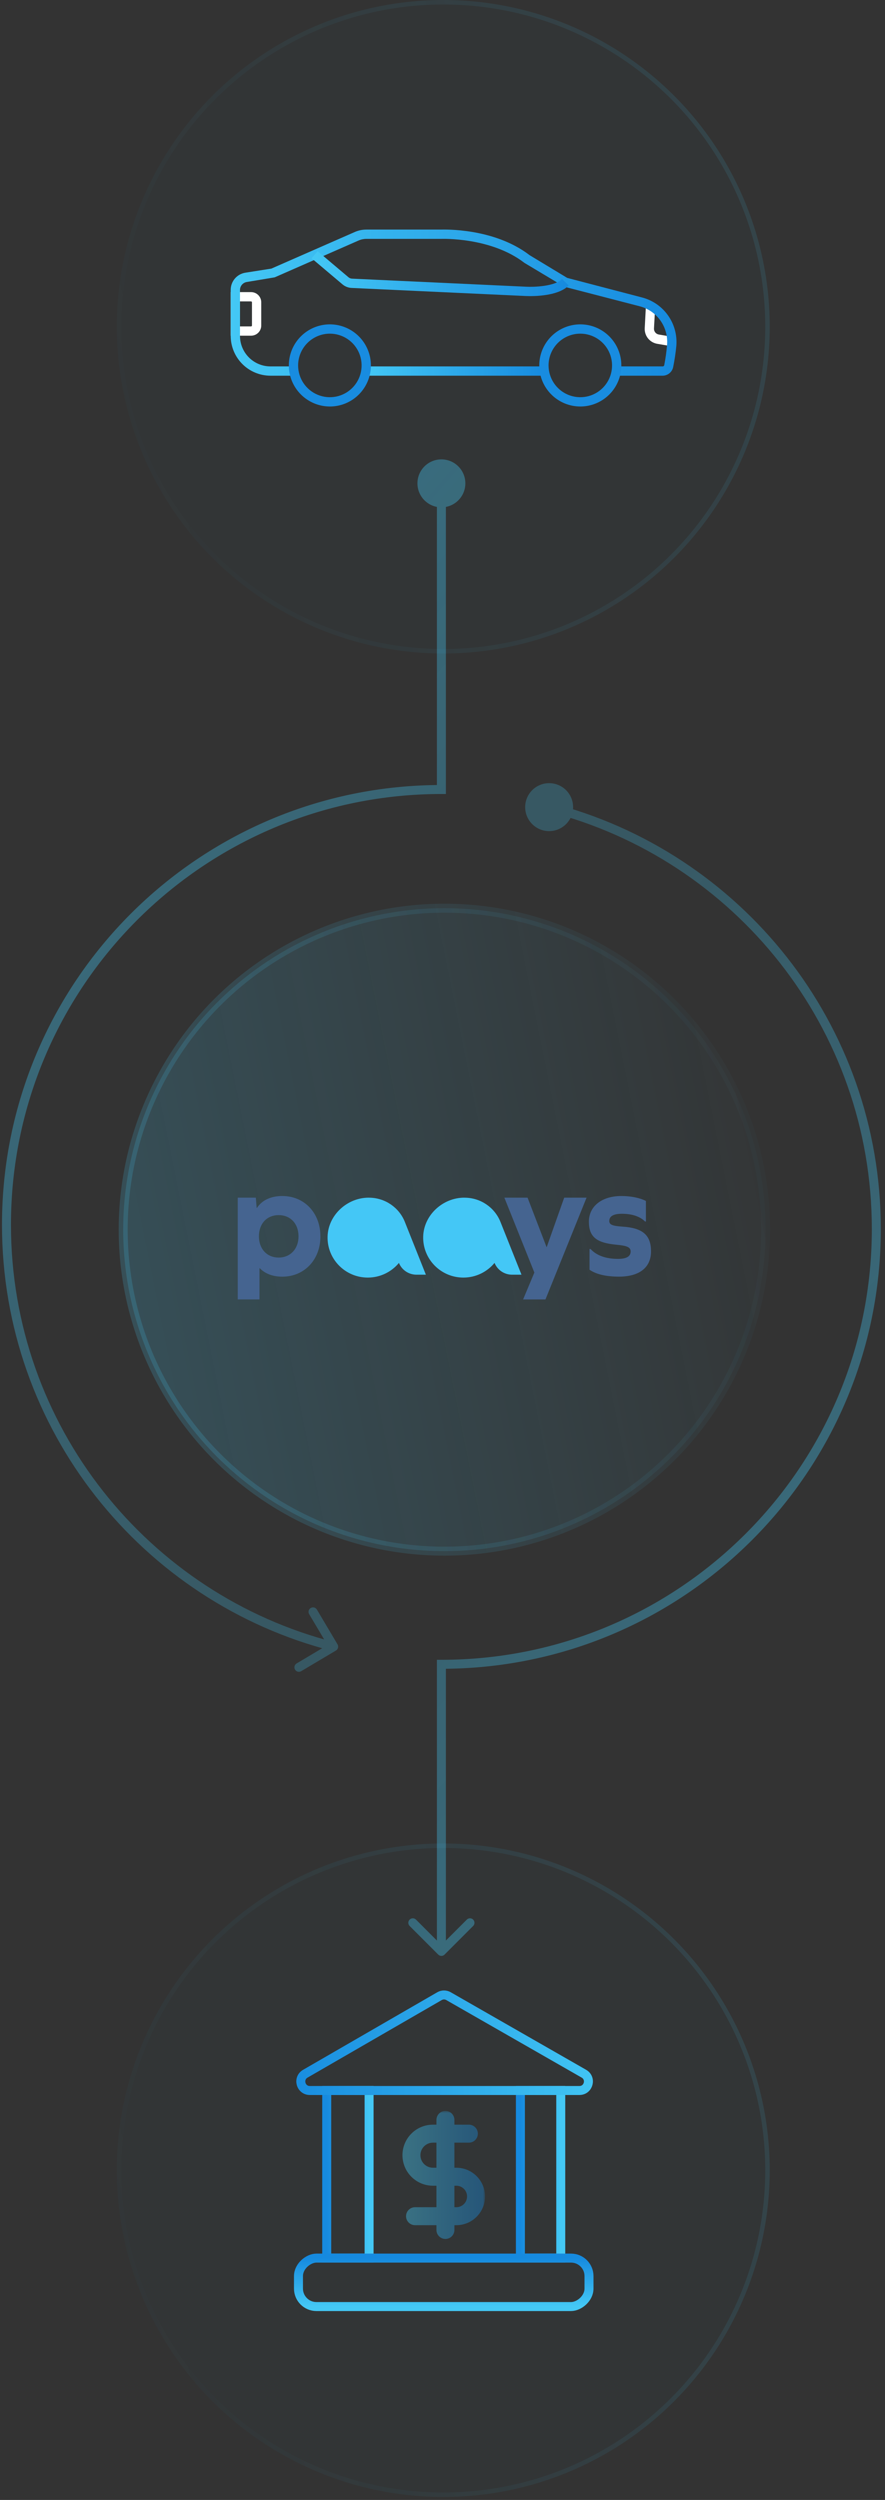 <svg width="197" height="556" viewBox="0 0 197 556" fill="none" xmlns="http://www.w3.org/2000/svg">
<rect x="0" y="0" width="197" height="556" fill="#333333" stroke="none"/>
<circle cx="98.922" cy="273.486" r="71.5" fill="url(#paint0_linear_274_26606)" stroke="url(#paint1_linear_274_26606)" stroke-width="2"/>
<circle cx="98.671" cy="72.672" r="72.672" fill="#01AAEE" fill-opacity="0.02"/>
<circle cx="98.671" cy="72.672" r="72.172" stroke="url(#paint2_linear_274_26606)" stroke-opacity="0.5"/>
<path d="M149.346 76.985L149.687 74.919L146.659 74.402C146.344 74.351 146.059 74.186 145.859 73.938C145.659 73.69 145.557 73.377 145.574 73.059L145.853 68.016L143.786 67.902L143.518 72.945C143.463 73.775 143.72 74.596 144.237 75.248C144.755 75.899 145.497 76.334 146.318 76.469L149.346 76.985Z" fill="white"/>
<path d="M51.355 74.66H55.891C56.492 74.66 57.067 74.422 57.492 73.998C57.916 73.573 58.154 72.998 58.154 72.397V67.231C58.154 66.631 57.916 66.055 57.492 65.631C57.067 65.206 56.492 64.968 55.891 64.968H51.355V74.66ZM55.891 67.034C55.943 67.037 55.991 67.058 56.027 67.095C56.064 67.131 56.085 67.18 56.088 67.231V72.397C56.085 72.449 56.064 72.497 56.027 72.534C55.991 72.57 55.943 72.591 55.891 72.594H53.422V67.034H55.891Z" fill="white"/>
<path d="M60.211 83.558H65.377V81.491H60.211C58.41 81.491 56.683 80.776 55.41 79.502C54.137 78.229 53.422 76.502 53.422 74.702V64.493C53.422 64.062 53.576 63.647 53.857 63.32C54.137 62.994 54.526 62.78 54.951 62.715L61.151 61.682L79.782 53.508C80.334 53.258 80.933 53.128 81.539 53.126H98.206C98.361 53.126 109.222 52.713 116.672 58.417L116.775 58.489L125.6 63.769L142.361 68.109C144.23 68.582 145.871 69.702 146.993 71.27C148.115 72.838 148.645 74.754 148.488 76.676C148.363 78.202 148.153 79.72 147.858 81.222C147.841 81.3 147.798 81.369 147.736 81.418C147.673 81.467 147.596 81.493 147.517 81.491H137.184V83.558H147.455C148.019 83.566 148.568 83.376 149.006 83.021C149.444 82.666 149.743 82.168 149.852 81.615C150.169 80.054 150.403 78.478 150.555 76.893C150.748 74.489 150.087 72.095 148.689 70.131C147.29 68.167 145.243 66.759 142.908 66.156L126.261 61.806L117.891 56.753C109.883 50.605 98.63 51.059 98.155 51.059H81.539C80.649 51.06 79.769 51.246 78.955 51.607L60.407 59.739L54.62 60.649C53.706 60.792 52.873 61.259 52.274 61.965C51.675 62.67 51.349 63.567 51.355 64.493V74.723C51.36 77.068 52.296 79.315 53.956 80.971C55.616 82.627 57.865 83.558 60.211 83.558Z" fill="url(#paint3_linear_274_26606)"/>
<path d="M81.436 81.491H121.167V83.558H81.436V81.491Z" fill="url(#paint4_linear_274_26606)"/>
<path d="M118.016 65.857C120.082 65.857 124.546 65.598 126.592 63.49L125.115 62.054C123.503 63.707 118.811 63.862 117.148 63.769L78.336 61.971C78.059 61.954 77.794 61.849 77.581 61.672L70.699 55.864L69.366 57.445L76.248 63.253C76.811 63.723 77.51 63.999 78.243 64.038L117.044 65.836L118.016 65.857Z" fill="url(#paint5_linear_274_26606)"/>
<path d="M73.427 90.409C75.234 90.409 77 89.873 78.502 88.87C80.004 87.866 81.175 86.439 81.866 84.77C82.558 83.101 82.739 81.264 82.386 79.492C82.034 77.72 81.163 76.093 79.886 74.815C78.609 73.538 76.981 72.668 75.209 72.315C73.437 71.963 71.6 72.144 69.931 72.835C68.262 73.526 66.835 74.697 65.832 76.199C64.828 77.702 64.292 79.468 64.292 81.274C64.298 83.695 65.262 86.016 66.974 87.728C68.686 89.439 71.006 90.403 73.427 90.409ZM73.427 74.206C74.825 74.206 76.191 74.621 77.354 75.397C78.516 76.174 79.422 77.278 79.957 78.57C80.492 79.861 80.632 81.282 80.359 82.653C80.086 84.024 79.413 85.284 78.425 86.272C77.436 87.261 76.177 87.934 74.806 88.207C73.435 88.479 72.014 88.339 70.722 87.804C69.43 87.269 68.327 86.363 67.55 85.201C66.773 84.039 66.359 82.672 66.359 81.274C66.362 79.401 67.107 77.604 68.432 76.279C69.757 74.955 71.553 74.209 73.427 74.206Z" fill="#188CE0"/>
<path d="M129.175 90.409C130.982 90.409 132.748 89.873 134.25 88.87C135.752 87.866 136.923 86.439 137.614 84.77C138.306 83.101 138.487 81.264 138.134 79.492C137.782 77.72 136.912 76.093 135.634 74.815C134.357 73.538 132.729 72.668 130.957 72.315C129.185 71.963 127.349 72.144 125.679 72.835C124.01 73.526 122.584 74.697 121.58 76.199C120.576 77.702 120.04 79.468 120.04 81.274C120.043 83.696 121.006 86.018 122.719 87.731C124.431 89.443 126.753 90.406 129.175 90.409ZM129.175 74.206C130.573 74.206 131.94 74.621 133.102 75.397C134.264 76.174 135.17 77.278 135.705 78.57C136.24 79.861 136.38 81.282 136.107 82.653C135.835 84.024 135.161 85.284 134.173 86.272C133.184 87.261 131.925 87.934 130.554 88.207C129.183 88.479 127.762 88.339 126.47 87.804C125.179 87.269 124.075 86.363 123.298 85.201C122.522 84.039 122.107 82.672 122.107 81.274C122.107 79.4 122.852 77.602 124.177 76.276C125.503 74.951 127.301 74.206 129.175 74.206Z" fill="#188CE0"/>
<circle cx="98.671" cy="482.672" r="72.672" fill="#01AAEE" fill-opacity="0.02"/>
<circle cx="98.671" cy="482.672" r="72.172" stroke="url(#paint6_linear_274_26606)" stroke-opacity="0.5"/>
<rect x="72.727" y="464.937" width="9.431" height="37.275" stroke="url(#paint7_linear_274_26606)" stroke-width="2"/>
<rect x="115.841" y="464.937" width="8.982" height="37.275" stroke="url(#paint8_linear_274_26606)" stroke-width="2"/>
<path d="M128.978 464.937H68.963C66.917 464.937 66.191 462.228 67.963 461.205L97.836 443.955C98.452 443.599 99.212 443.597 99.829 443.951L129.972 461.201C131.751 462.219 131.029 464.937 128.978 464.937Z" stroke="url(#paint9_linear_274_26606)" stroke-width="2"/>
<g opacity="0.4">
<mask id="path-16-outside-1_274_26606" maskUnits="userSpaceOnUse" x="88.969" y="469.478" width="19" height="29" fill="black">
<rect fill="white" x="88.969" y="469.478" width="19" height="29"/>
<path fill-rule="evenodd" clip-rule="evenodd" d="M100.152 471.478C100.152 470.925 99.704 470.478 99.152 470.478C98.6 470.478 98.152 470.925 98.152 471.478V473.537H96.376C93.179 473.537 90.588 476.129 90.588 479.326C90.588 482.523 93.179 485.115 96.376 485.115H98.152V491.894H92.386C91.834 491.894 91.386 492.342 91.386 492.894C91.386 493.446 91.834 493.894 92.386 493.894H98.152V495.954C98.152 496.506 98.6 496.954 99.152 496.954C99.704 496.954 100.152 496.506 100.152 495.954V493.894H101.579C104.555 493.894 106.969 491.481 106.969 488.504C106.969 485.528 104.555 483.115 101.579 483.115H100.152V475.537H104.371C104.923 475.537 105.371 475.089 105.371 474.537C105.371 473.985 104.923 473.537 104.371 473.537H100.152V471.478ZM98.152 475.537V483.115H96.376C94.284 483.115 92.588 481.418 92.588 479.326C92.588 477.233 94.284 475.537 96.376 475.537H98.152ZM100.152 485.115H101.579C103.451 485.115 104.969 486.632 104.969 488.504C104.969 490.376 103.451 491.894 101.579 491.894H100.152V485.115Z"/>
</mask>
<path d="M98.152 473.537H99.152V474.537H98.152V473.537ZM98.152 485.115V484.115H99.152V485.115H98.152ZM98.152 491.894H99.152V492.894H98.152V491.894ZM98.152 493.894V492.894H99.152V493.894H98.152ZM100.152 493.894H99.152V492.894H100.152V493.894ZM100.152 483.115V484.115H99.152V483.115H100.152ZM100.152 475.537H99.152V474.537H100.152V475.537ZM100.152 473.537V474.537H99.152V473.537H100.152ZM98.152 483.115H99.152V484.115H98.152V483.115ZM98.152 475.537V474.537H99.152V475.537H98.152ZM100.152 485.115H99.152V484.115H100.152V485.115ZM100.152 491.894V492.894H99.152V491.894H100.152ZM99.152 469.478C100.257 469.478 101.152 470.373 101.152 471.478H99.152V469.478ZM97.152 471.478C97.152 470.373 98.047 469.478 99.152 469.478V471.478H97.152ZM97.152 473.537V471.478H99.152V473.537H97.152ZM96.376 472.537H98.152V474.537H96.376V472.537ZM89.588 479.326C89.588 475.576 92.627 472.537 96.376 472.537V474.537C93.731 474.537 91.588 476.681 91.588 479.326H89.588ZM96.376 486.115C92.627 486.115 89.588 483.075 89.588 479.326H91.588C91.588 481.971 93.731 484.115 96.376 484.115V486.115ZM98.152 486.115H96.376V484.115H98.152V486.115ZM97.152 491.894V485.115H99.152V491.894H97.152ZM92.386 490.894H98.152V492.894H92.386V490.894ZM90.386 492.894C90.386 491.789 91.282 490.894 92.386 490.894V492.894H90.386ZM92.386 494.894C91.282 494.894 90.386 493.999 90.386 492.894H92.386V494.894ZM98.152 494.894H92.386V492.894H98.152V494.894ZM97.152 495.954V493.894H99.152V495.954H97.152ZM99.152 497.954C98.047 497.954 97.152 497.058 97.152 495.954H99.152V497.954ZM101.152 495.954C101.152 497.058 100.257 497.954 99.152 497.954V495.954H101.152ZM101.152 493.894V495.954H99.152V493.894H101.152ZM101.579 494.894H100.152V492.894H101.579V494.894ZM107.969 488.504C107.969 492.033 105.108 494.894 101.579 494.894V492.894C104.003 492.894 105.969 490.929 105.969 488.504H107.969ZM101.579 482.115C105.108 482.115 107.969 484.975 107.969 488.504H105.969C105.969 486.08 104.003 484.115 101.579 484.115V482.115ZM100.152 482.115H101.579V484.115H100.152V482.115ZM101.152 475.537V483.115H99.152V475.537H101.152ZM104.371 476.537H100.152V474.537H104.371V476.537ZM106.371 474.537C106.371 475.642 105.475 476.537 104.371 476.537V474.537H106.371ZM104.371 472.537C105.475 472.537 106.371 473.432 106.371 474.537H104.371V472.537ZM100.152 472.537H104.371V474.537H100.152V472.537ZM101.152 471.478V473.537H99.152V471.478H101.152ZM97.152 483.115V475.537H99.152V483.115H97.152ZM96.376 482.115H98.152V484.115H96.376V482.115ZM93.588 479.326C93.588 480.866 94.836 482.115 96.376 482.115V484.115C93.731 484.115 91.588 481.971 91.588 479.326H93.588ZM96.376 476.537C94.836 476.537 93.588 477.786 93.588 479.326H91.588C91.588 476.681 93.731 474.537 96.376 474.537V476.537ZM98.152 476.537H96.376V474.537H98.152V476.537ZM101.579 486.115H100.152V484.115H101.579V486.115ZM103.969 488.504C103.969 487.184 102.899 486.115 101.579 486.115V484.115C104.003 484.115 105.969 486.08 105.969 488.504H103.969ZM101.579 490.894C102.899 490.894 103.969 489.824 103.969 488.504H105.969C105.969 490.929 104.003 492.894 101.579 492.894V490.894ZM100.152 490.894H101.579V492.894H100.152V490.894ZM101.152 485.115V491.894H99.152V485.115H101.152Z" fill="url(#paint10_linear_274_26606)" mask="url(#path-16-outside-1_274_26606)"/>
</g>
<rect x="131.111" y="502.212" width="10.778" height="64.671" rx="4" transform="rotate(90 131.111 502.212)" stroke="url(#paint11_linear_274_26606)" stroke-width="2"/>
<g clip-path="url(#clip0_274_26606)">
<path d="M116.444 289L118.95 283.021L112.272 266.365H117.435L121.681 277.407L125.591 266.365H130.567L121.42 289H116.444Z" fill="#456490"/>
<path d="M143.78 267.096V271.67H143.593C142.452 270.537 140.681 269.949 138.43 269.949C136.547 269.949 135.624 270.5 135.624 271.558C135.624 272.326 136.217 272.654 138.499 272.802C143.107 273.093 144.915 274.709 144.915 278.329C144.915 281.95 142.259 283.931 137.794 283.931C134.92 283.931 132.706 283.417 131.228 282.396V277.785H131.453C132.818 279.252 134.882 279.982 137.576 279.982C139.459 279.982 140.382 279.431 140.382 278.336C140.382 277.42 139.646 277.054 137.208 276.832C132.818 276.429 131.085 275.111 131.085 271.707C131.085 268.302 133.934 266 138.318 266C140.419 266 142.415 266.402 143.774 267.096" fill="#456490"/>
<path d="M71.329 274.969C71.329 280.168 67.75 283.937 62.849 283.937C60.71 283.937 59.014 283.275 57.835 282.068H57.761V288.994H52.922V266.365H56.944L57.131 268.637H57.206C58.309 266.953 60.261 266 62.843 266C67.75 266 71.323 269.769 71.323 274.969M66.453 274.969C66.453 272.183 64.682 270.246 62.026 270.246C59.369 270.246 57.636 272.183 57.636 274.969C57.636 277.754 59.407 279.691 62.026 279.691C64.645 279.691 66.453 277.748 66.453 274.969Z" fill="#456490"/>
<path d="M103.355 266.365C98.553 266.365 94.326 270.252 94.201 275.018C94.07 280.032 98.129 284.141 103.149 284.141C105.943 284.141 108.437 282.866 110.083 280.879C110.725 282.464 112.272 283.498 113.987 283.498H116.082L111.43 271.831C110.146 268.538 106.959 266.371 103.405 266.371H103.355V266.365Z" fill="#44C7F6"/>
<path d="M82.073 266.365C77.272 266.365 73.044 270.252 72.919 275.018C72.788 280.032 76.848 284.141 81.867 284.141C84.661 284.141 87.155 282.866 88.801 280.879C89.444 282.464 90.99 283.498 92.705 283.498H94.8L90.148 271.831C88.864 268.538 85.677 266.371 82.123 266.371H82.073V266.365Z" fill="#44C7F6"/>
</g>
<path d="M98.255 175.589V176.589H99.255V175.589H98.255ZM98.255 102.168C95.31 102.168 92.922 104.555 92.922 107.501C92.922 110.446 95.31 112.834 98.255 112.834C101.201 112.834 103.588 110.446 103.588 107.501C103.588 104.555 101.201 102.168 98.255 102.168ZM74.784 367.084C75.259 366.802 75.415 366.188 75.133 365.713L70.538 357.975C70.256 357.5 69.642 357.344 69.168 357.626C68.693 357.908 68.536 358.521 68.818 358.996L72.903 365.875L66.025 369.959C65.55 370.241 65.393 370.855 65.675 371.33C65.957 371.805 66.571 371.961 67.046 371.679L74.784 367.084ZM2.441 272.403C2.441 219.486 45.338 176.589 98.255 176.589V174.589C44.234 174.589 0.441 218.382 0.441 272.403H2.441ZM99.255 175.589V107.501H97.255V175.589H99.255ZM74.52 365.255C33.084 354.695 2.441 317.126 2.441 272.403H0.441C0.441 318.062 31.725 356.413 74.027 367.193L74.52 365.255Z" fill="url(#paint12_linear_274_26606)" fill-opacity="0.5"/>
<path d="M98.255 370.148L98.255 369.148L97.255 369.148L97.255 370.148L98.255 370.148ZM97.548 434.708C97.939 435.099 98.572 435.099 98.962 434.708L105.326 428.344C105.717 427.954 105.717 427.32 105.326 426.93C104.936 426.539 104.303 426.539 103.912 426.93L98.255 432.587L92.598 426.93C92.208 426.539 91.575 426.539 91.184 426.93C90.794 427.32 90.794 427.954 91.184 428.344L97.548 434.708ZM122.237 184.846C125.182 184.846 127.57 182.458 127.57 179.513C127.57 176.567 125.182 174.179 122.237 174.179C119.291 174.179 116.903 176.567 116.903 179.513C116.903 182.458 119.291 184.846 122.237 184.846ZM194.069 273.334C194.069 326.25 151.172 369.148 98.255 369.148L98.255 371.148C152.276 371.148 196.069 327.355 196.069 273.334L194.069 273.334ZM97.255 370.148L97.255 434.001L99.255 434.001L99.255 370.148L97.255 370.148ZM121.99 180.482C163.427 191.042 194.069 228.61 194.069 273.334L196.069 273.334C196.069 227.674 164.785 189.324 122.484 178.544L121.99 180.482Z" fill="url(#paint13_linear_274_26606)" fill-opacity="0.5"/>
<defs>
<linearGradient id="paint0_linear_274_26606" x1="26.422" y1="345.986" x2="197.604" y2="311.457" gradientUnits="userSpaceOnUse">
<stop stop-color="#44C8F5" stop-opacity="0.2"/>
<stop offset="1" stop-color="#44C8F5" stop-opacity="0"/>
</linearGradient>
<linearGradient id="paint1_linear_274_26606" x1="26.422" y1="345.986" x2="197.604" y2="311.457" gradientUnits="userSpaceOnUse">
<stop stop-color="#44C8F5" stop-opacity="0.2"/>
<stop offset="1" stop-color="#44C8F5" stop-opacity="0"/>
</linearGradient>
<linearGradient id="paint2_linear_274_26606" x1="152.912" y1="10.818" x2="4.308" y2="53.059" gradientUnits="userSpaceOnUse">
<stop stop-color="#44C8F5" stop-opacity="0.2"/>
<stop offset="0.974" stop-color="#44C8F5" stop-opacity="0"/>
</linearGradient>
<linearGradient id="paint3_linear_274_26606" x1="150.588" y1="67.305" x2="51.355" y2="67.305" gradientUnits="userSpaceOnUse">
<stop stop-color="#168ADF"/>
<stop offset="1" stop-color="#44C8F5"/>
</linearGradient>
<linearGradient id="paint4_linear_274_26606" x1="121.167" y1="82.525" x2="81.436" y2="82.525" gradientUnits="userSpaceOnUse">
<stop stop-color="#168ADF"/>
<stop offset="1" stop-color="#44C8F5"/>
</linearGradient>
<linearGradient id="paint5_linear_274_26606" x1="126.592" y1="60.86" x2="69.366" y2="60.86" gradientUnits="userSpaceOnUse">
<stop stop-color="#168ADF"/>
<stop offset="1" stop-color="#44C8F5"/>
</linearGradient>
<linearGradient id="paint6_linear_274_26606" x1="152.912" y1="420.818" x2="4.308" y2="463.059" gradientUnits="userSpaceOnUse">
<stop stop-color="#44C8F5" stop-opacity="0.2"/>
<stop offset="0.974" stop-color="#44C8F5" stop-opacity="0"/>
</linearGradient>
<linearGradient id="paint7_linear_274_26606" x1="72.727" y1="483.574" x2="82.158" y2="483.574" gradientUnits="userSpaceOnUse">
<stop stop-color="#168ADF"/>
<stop offset="1" stop-color="#44C8F5"/>
</linearGradient>
<linearGradient id="paint8_linear_274_26606" x1="115.841" y1="483.574" x2="124.823" y2="483.574" gradientUnits="userSpaceOnUse">
<stop stop-color="#168ADF"/>
<stop offset="1" stop-color="#44C8F5"/>
</linearGradient>
<linearGradient id="paint9_linear_274_26606" x1="61.5" y1="454.158" x2="136.5" y2="454.158" gradientUnits="userSpaceOnUse">
<stop stop-color="#168ADF"/>
<stop offset="1" stop-color="#44C8F5"/>
</linearGradient>
<linearGradient id="paint10_linear_274_26606" x1="106.969" y1="483.716" x2="90.588" y2="483.716" gradientUnits="userSpaceOnUse">
<stop stop-color="#168ADF"/>
<stop offset="1" stop-color="#44C8F5"/>
</linearGradient>
<linearGradient id="paint11_linear_274_26606" x1="131.111" y1="534.547" x2="141.889" y2="534.547" gradientUnits="userSpaceOnUse">
<stop stop-color="#168ADF"/>
<stop offset="1" stop-color="#44C8F5"/>
</linearGradient>
<linearGradient id="paint12_linear_274_26606" x1="91.049" y1="315.969" x2="-125.425" y2="129.922" gradientUnits="userSpaceOnUse">
<stop stop-color="#44C8F5" stop-opacity="0.5"/>
<stop offset="0.974" stop-color="#44C8F5"/>
</linearGradient>
<linearGradient id="paint13_linear_274_26606" x1="105.461" y1="229.754" x2="321.885" y2="415.809" gradientUnits="userSpaceOnUse">
<stop stop-color="#44C8F5" stop-opacity="0.5"/>
<stop offset="0.974" stop-color="#44C8F5"/>
</linearGradient>
<clipPath id="clip0_274_26606">
<rect width="92" height="23" fill="white" transform="translate(52.922 266)"/>
</clipPath>
</defs>
</svg>
